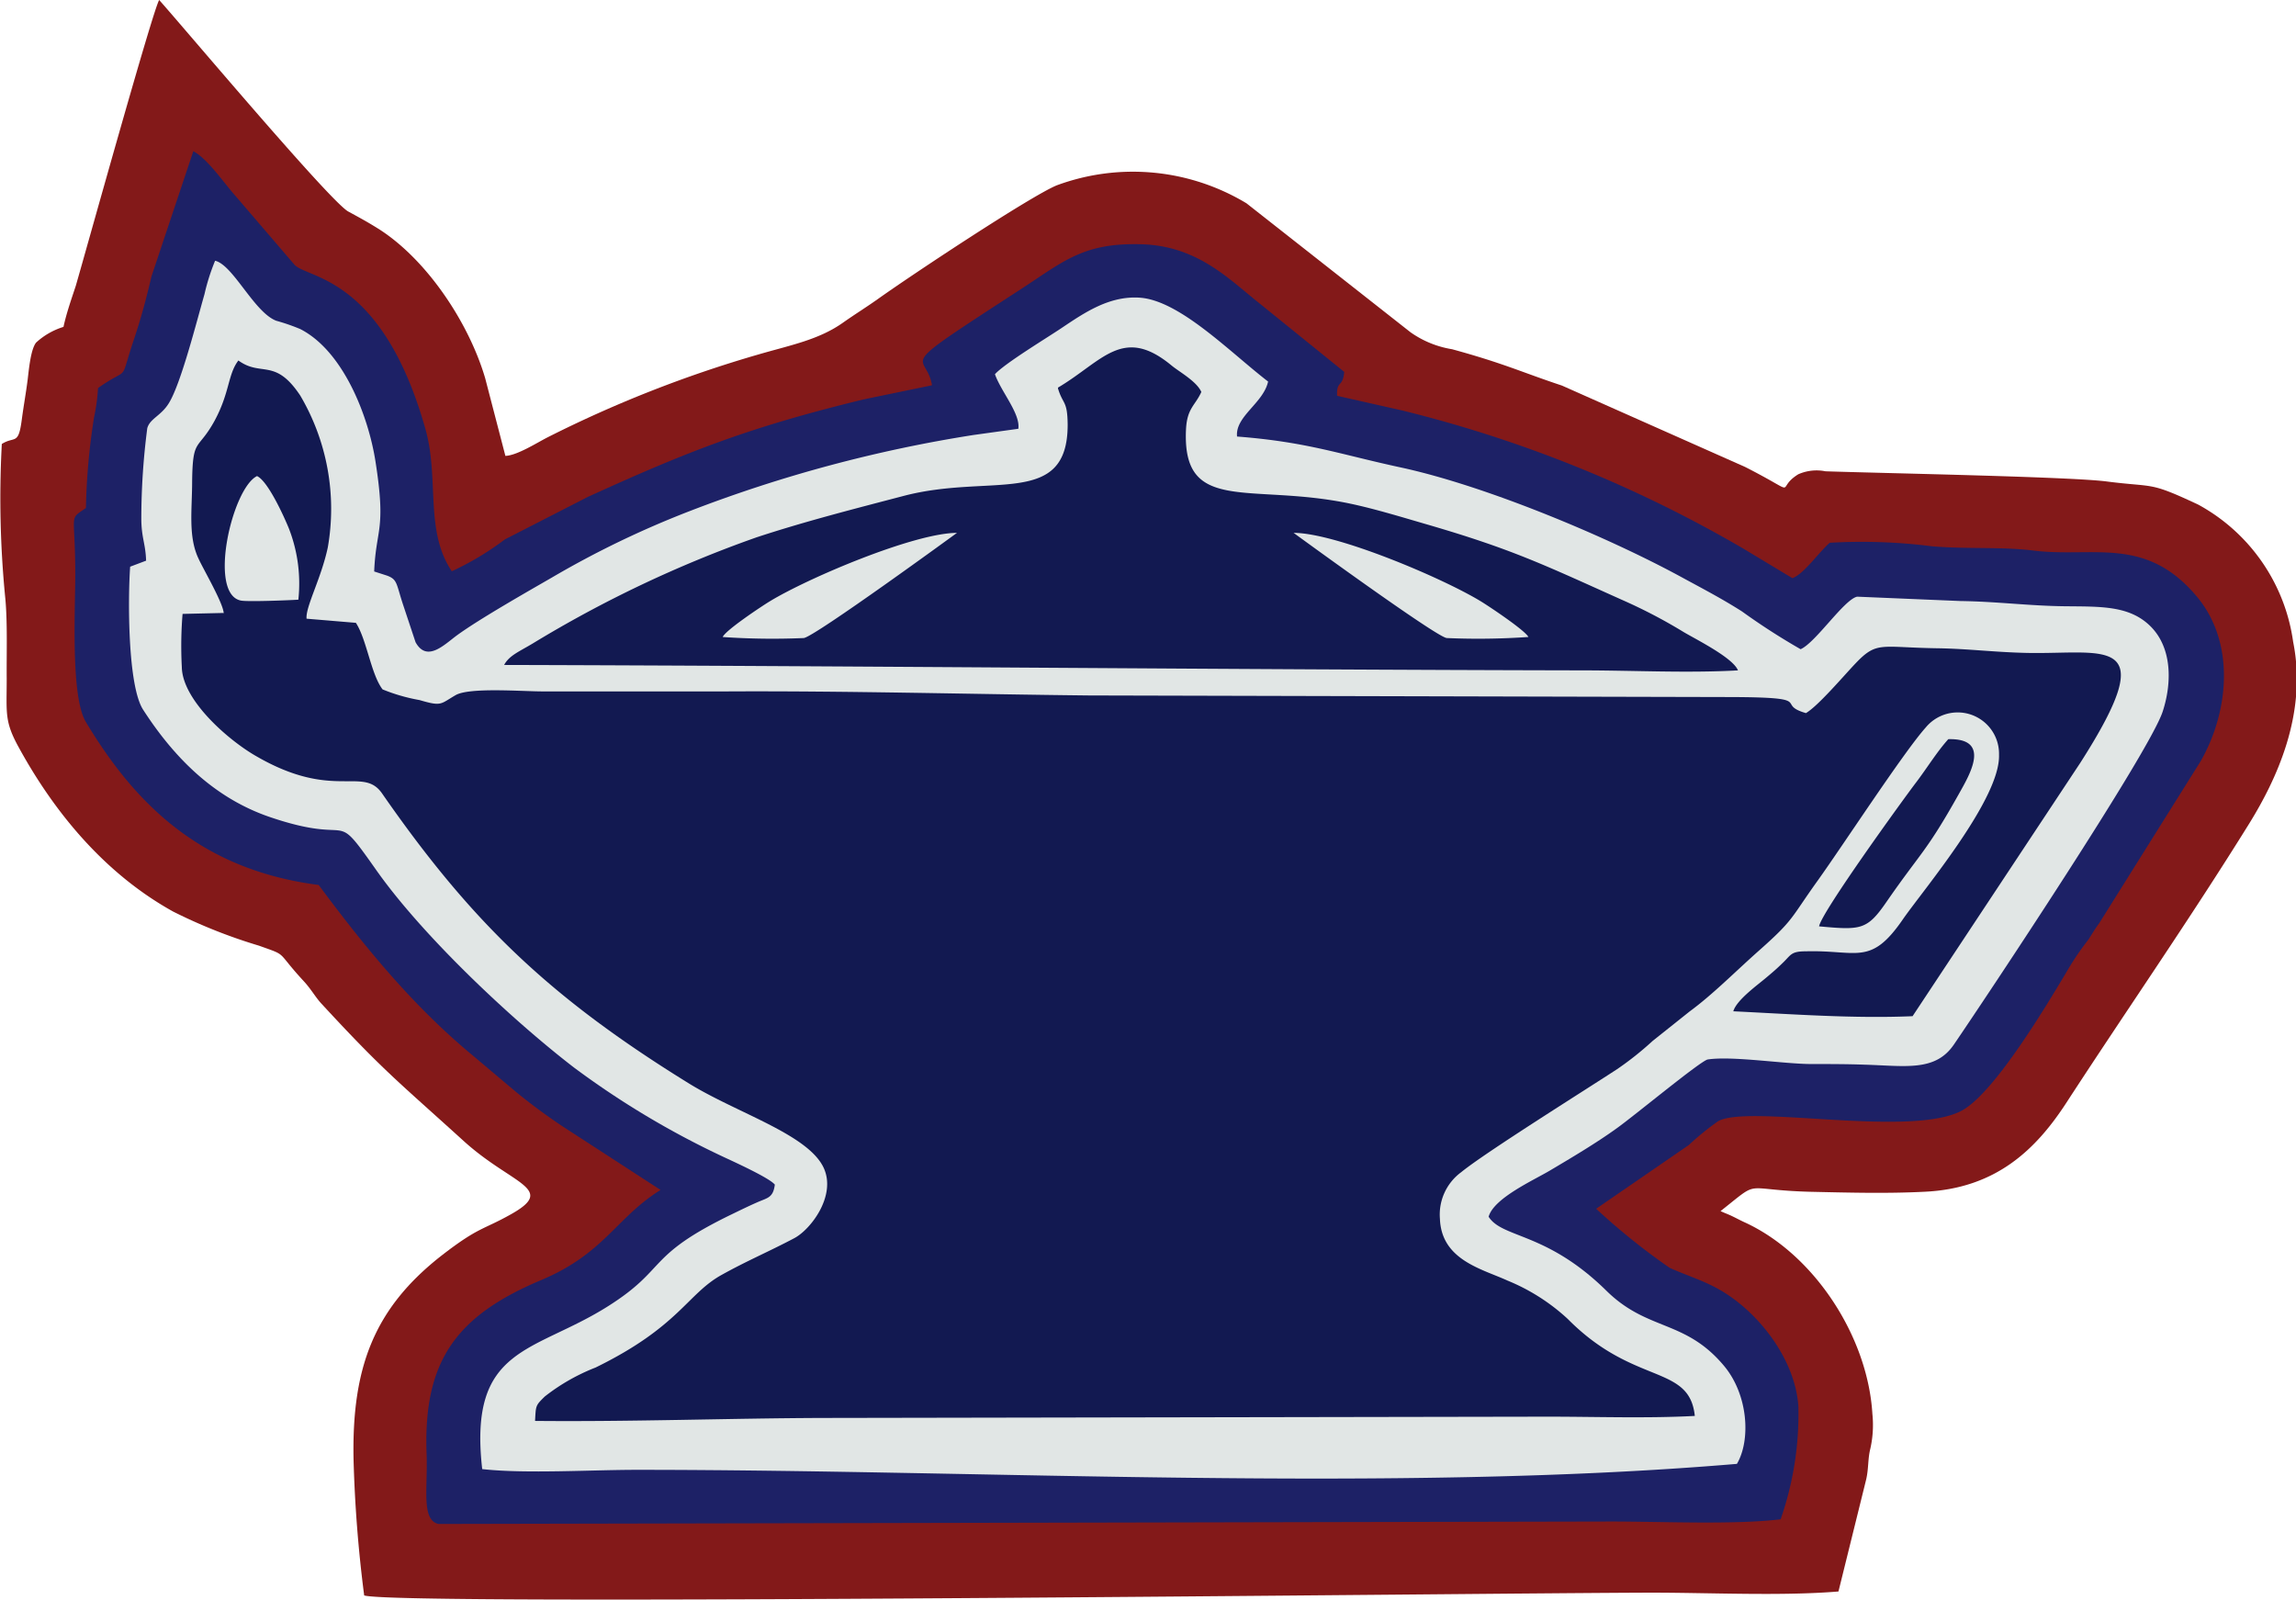 <svg id="Layer_1" data-name="Layer 1" xmlns="http://www.w3.org/2000/svg" viewBox="0 0 215.93 150.43">
  <g id="Layer_1-2" data-name="Layer_1">
    <path id="bottomFelt" d="M18,75.52A6.73,6.73,0,0,0,15.42,77c-.51.67-.67,2.51-.79,3.49-.16,1.26-.36,2.33-.55,3.74-.32,2.47-.66,1.53-1.88,2.3a95.53,95.53,0,0,0,.34,14.64c.2,2.3.1,5.06.12,7.42,0,3.25-.22,4,1.1,6.41C17.22,121.34,22,127,28.31,130.5a49.73,49.73,0,0,0,8.08,3.21c2.79,1,1.51.42,4.19,3.32.7.75,1.1,1.5,1.66,2.11,5.87,6.36,7.1,7.22,13.39,12.93,4.56,4.14,8.8,4.46,4.45,6.9-2.65,1.49-3,1.16-6.46,3.83-6.43,5-8.51,10.59-8.34,19.21a125.11,125.11,0,0,0,1,12.8c3,1,105.84-.23,121.1-.26,5.5,0,12.21.33,17.55-.11l2.61-10.55c.24-1.06.14-1.89.39-2.89a10.13,10.13,0,0,0,.19-3.27c-.44-7.27-5.47-15-12-18-.38-.17-.78-.39-1.2-.59s-.7-.29-1.08-.47c3.89-3.07,1.86-2,8.36-1.82,3.52.08,7.28.18,10.8,0,6.76-.3,10.53-4,13.39-8.41,5.56-8.55,11.59-17.23,17.15-26.18,2.56-4.13,5.52-10.35,4.15-17.13a17.42,17.42,0,0,0-8.93-12.9c-4.72-2.21-4-1.58-8.65-2.18-3.46-.44-21-.77-26.4-.95a4.26,4.26,0,0,0-2.56.28c-2.34,1.45.45,2.09-5-.69l-17.22-7.65c-3.91-1.3-5.38-2.06-10.34-3.42a9.34,9.34,0,0,1-3.9-1.59L129.26,63.9a20.67,20.67,0,0,0-17.85-1.69c-2.43,1-13.49,8.32-16.82,10.69-1.1.78-2.14,1.42-3.29,2.23-2.31,1.63-5,2.12-8,3a114.28,114.28,0,0,0-19.8,7.79c-1,.51-2.84,1.69-3.94,1.73l-1.9-7.3c-1.5-5.11-5.36-11-9.86-13.94-1.1-.7-1.88-1.12-3-1.73C43.19,63.87,29.17,47.2,27,44.78c-.61,1-6.82,23.35-7.84,26.87C18.77,72.84,18.3,74.15,18,75.52Z" transform="translate(-12.03 -44.78)" fill="#831919" fill-rule="evenodd"/>
    <path id="topFelt" d="M21.25,81.27A18.25,18.25,0,0,1,20.88,84a61.75,61.75,0,0,0-.77,8.55c-1.67,1.17-1,.28-1,6.27,0,3.21-.45,11.49,1,13.86C24.79,120.48,31,126.58,42,128c4.64,6.25,9.08,11.55,14.45,16l4.07,3.43A54.83,54.83,0,0,0,65,150.74l9.15,5.94c-4.25,2.66-5.27,6-11.33,8.52-7.85,3.33-11,7.54-10.67,16.3.12,3.25-.52,6.23,1.12,6.59l110.28-.23c4.77,0,11.6.32,15.94-.21A30,30,0,0,0,181.16,177c-.33-4.6-4-9.13-7.72-11.11-1.47-.79-3-1.25-4.39-1.89a62.73,62.73,0,0,1-6.91-5.55l8.72-6a25.84,25.84,0,0,1,2.76-2.24c2.95-1.63,18.74,1.71,23.18-1.15,3-1.92,7.5-9.38,9.65-13a26.46,26.46,0,0,1,2-2.94c.34-.53.65-1.06,1-1.52L219,116.35c2.65-4.65,3.25-11-.25-15.33-4.86-5.94-9.85-3.76-15.51-4.47-3-.37-6.29-.12-9.53-.4a52.25,52.25,0,0,0-9.6-.33c-1.13,1-2.4,2.91-3.51,3.33L176,96.38a120.8,120.8,0,0,0-32.1-13L137.78,82c-.07-1.49.53-.72.67-2.25L130,72.92c-2.7-2.2-5.59-5-10.56-5.17-5.54-.17-7.36,1.6-11.46,4.26-12.31,8-8.83,5.7-8.3,9l-6.44,1.33C82.67,84.92,77,87.09,67.33,91.5l-7.81,4a27.31,27.31,0,0,1-5,3c-2.57-3.82-1.16-8.65-2.47-13.34C48,70.77,41,71,39.74,69.69l-5.56-6.48C33.1,62,31.55,59.7,30.21,59L26.28,70.76c-.54,2.29-1,4-1.71,6.1-1.37,4.14-.24,2.24-3.32,4.41Z" transform="translate(-12.03 -44.78)" fill="#1d2166" fill-rule="evenodd"/>
    <path id="chenilleColor" d="M25.73,97.52l-1.46.55c-.21,2.9-.25,11.17,1.22,13.45,2.94,4.55,6.71,8.32,11.94,10.1,8.25,2.8,5.69-1.11,10,5S60,140.54,66,145.16A81,81,0,0,0,80,153.54c1,.47,4.39,2,4.9,2.64-.16,1.24-.67,1.23-1.65,1.66-.82.36-1.7.79-2.38,1.12-8.17,3.95-6,5.08-11.65,8.65-7,4.43-13.16,3.73-11.84,15.32,4.05.46,10.39.06,14.71.07,32.72,0,70.85,2.18,103.29-.56,1.31-2.22,1.08-6.5-1.23-9.24-3.65-4.34-7.14-3.23-11-7-5.66-5.59-9.81-4.95-11.12-7,.47-1.73,4.14-3.39,5.72-4.32,1.94-1.15,4.38-2.59,6.33-4,1.71-1.22,7.93-6.38,8.56-6.47,2.3-.35,7.21.43,9.75.43,1.68,0,3.35,0,5,.06,3.83.11,6.65.68,8.4-1.9,3-4.39,18.37-27.46,19.63-31.3.9-2.75.87-6-1.12-8s-4.73-1.87-8.11-1.91-6.31-.44-9.77-.49l-9.73-.41c-1.22.25-3.91,4.33-5.32,4.94a62.45,62.45,0,0,1-5.51-3.55c-1.93-1.23-3.77-2.18-5.77-3.27-6.94-3.77-18.28-8.53-26.31-10.27-5.73-1.23-8.79-2.4-15.41-2.91-.19-1.9,2.47-3.13,2.92-5.17-3.6-2.77-8.32-7.65-12.1-7.89-2.88-.18-5.22,1.45-7.33,2.86-1.38.93-5.35,3.33-6.26,4.34.57,1.63,2.41,3.72,2.2,5.13l-4.18.58a129.86,129.86,0,0,0-26.72,7.16,89,89,0,0,0-13,6.27c-2.18,1.26-6.73,3.84-8.89,5.41-1.21.89-2.83,2.58-3.9.65L50,101.83c-.73-2.16-.55-2.54-1.57-2.92l-1.21-.39c.17-4.1,1.15-3.81.12-10.36-.68-4.34-3.06-10.4-7.08-12.44A19,19,0,0,0,38,74.94c-2.08-.81-4.05-5.25-5.74-5.64a19.56,19.56,0,0,0-1,3.15c-.75,2.61-2.2,8.35-3.33,10.21-.73,1.22-1.8,1.47-2.05,2.39a66.26,66.26,0,0,0-.56,8.46c0,1.84.4,2.37.45,4Z" transform="translate(-12.03 -44.78)" fill="#e1e6e5" fill-rule="evenodd"/>
    <path id="embroideryColor" d="M33.09,102.42l-3.89.09a36.86,36.86,0,0,0-.07,5c.05,3.15,4.45,6.93,7,8.38,7.25,4.2,10,.92,11.81,3.47,8.43,12.15,15.79,19.22,28.89,27.31,4.51,2.78,11.15,4.76,12.65,7.9,1.24,2.61-1.17,5.8-2.74,6.64-2.32,1.23-4.44,2.12-6.83,3.45-3.26,1.8-4,4.87-11.87,8.72a18.8,18.8,0,0,0-4.77,2.72c-.89.87-.84.85-.92,2.3,9.07.09,18.21-.25,27.06-.28l68.2-.12c4.48,0,9.39.17,13.81-.07-.51-4.9-5.7-2.8-11.95-9.12a18.8,18.8,0,0,0-5.67-3.61c-2.4-1.1-6.2-1.92-6.35-5.8a4.94,4.94,0,0,1,2-4.39c2.19-1.8,11.45-7.59,14.65-9.68a29.48,29.48,0,0,0,3.35-2.66l3.49-2.78c2.17-1.59,4.25-3.71,6.54-5.74,3.31-2.93,2.94-3,5.49-6.55,2.38-3.32,8.12-12.13,10.17-14.41a3.89,3.89,0,0,1,6.89,2.58c.13,4.12-7.05,12.61-9,15.4-3.08,4.51-4.29,2.93-9.18,3.07-1.35,0-1.38.32-2.07,1s-1.08,1-1.59,1.43c-.8.69-2.84,2.13-3.15,3.21,5.44.26,11.3.7,16.86.46l15.77-23.82c7.82-12.22,2.36-10.19-5-10.34-3.18-.07-5.57-.4-8.52-.44-5.27-.08-5.6-.69-7.61,1.42-1.1,1.15-3.51,4-4.67,4.68-3-.87,1.11-1.48-7-1.51l-60.43-.15c-11.32-.12-22.81-.44-34.09-.38-5.74,0-11.56,0-17.3,0-1.92,0-6.87-.4-8.17.35-1.47.85-1.29,1.08-3.41.46a16.91,16.91,0,0,1-3.46-1c-1.09-1.42-1.49-4.7-2.51-6.26l-4.64-.39c-.1-1.13,1.38-3.78,2-6.71a21,21,0,0,0-2.59-14.27c-2.38-3.58-3.66-1.73-5.82-3.3-1,1.3-.8,3-2.23,5.65-1.58,2.89-2.07,1.53-2.12,5.73,0,2.63-.39,5.17.6,7.25.45,1,2.38,4.28,2.37,5.17Zm7-1.25a14.26,14.26,0,0,0-.89-6.69c-.51-1.25-2-4.49-3-4.93-2.36,1.16-4.64,11.15-1.49,11.71C35.39,101.38,39.26,101.23,40.12,101.17Zm143,30.72c3.94.36,4.52.36,6.33-2.26,3.28-4.75,3.73-4.65,6.84-10.2,1-1.79,3.09-5.24-1-5.14-1.11,1.24-2,2.72-3.06,4.11S183.31,130.58,183.11,131.89ZM111.53,81.31c.47,1.55.89,1.11.91,3.41,0,7.83-7.22,4.55-15.41,6.69-4.8,1.26-9.29,2.4-13.85,3.9a112.39,112.39,0,0,0-21.08,10c-1.25.75-2.18,1.11-2.66,2,33.78.09,67.57.44,101.39.51,4.75,0,9.95.27,14.65,0-.48-1.2-4-2.94-5.12-3.61a48.88,48.88,0,0,0-5.74-3c-7.47-3.35-10.36-4.79-18.65-7.19-2.2-.64-4.66-1.39-6.92-1.87-9.44-2-15.87,1.07-15.48-7,.1-2,.87-2.23,1.44-3.51-.43-1-2.09-1.9-2.8-2.49-4.58-3.79-6.48-.41-10.68,2.08Zm44.24,23.37a68.14,68.14,0,0,1-7.68.1c-1-.1-14.4-9.89-14.4-9.89,4,0,14,4.24,17.61,6.44.79.48,4.16,2.73,4.47,3.35Zm-75.82,0a68,68,0,0,0,7.67.1c1-.1,14.41-9.89,14.41-9.89-4,0-14,4.24-17.61,6.44C83.63,101.81,80.25,104.06,80,104.68Z" transform="translate(-12.03 -44.78)" fill="#121951" fill-rule="evenodd"/>
  </g>
</svg>
